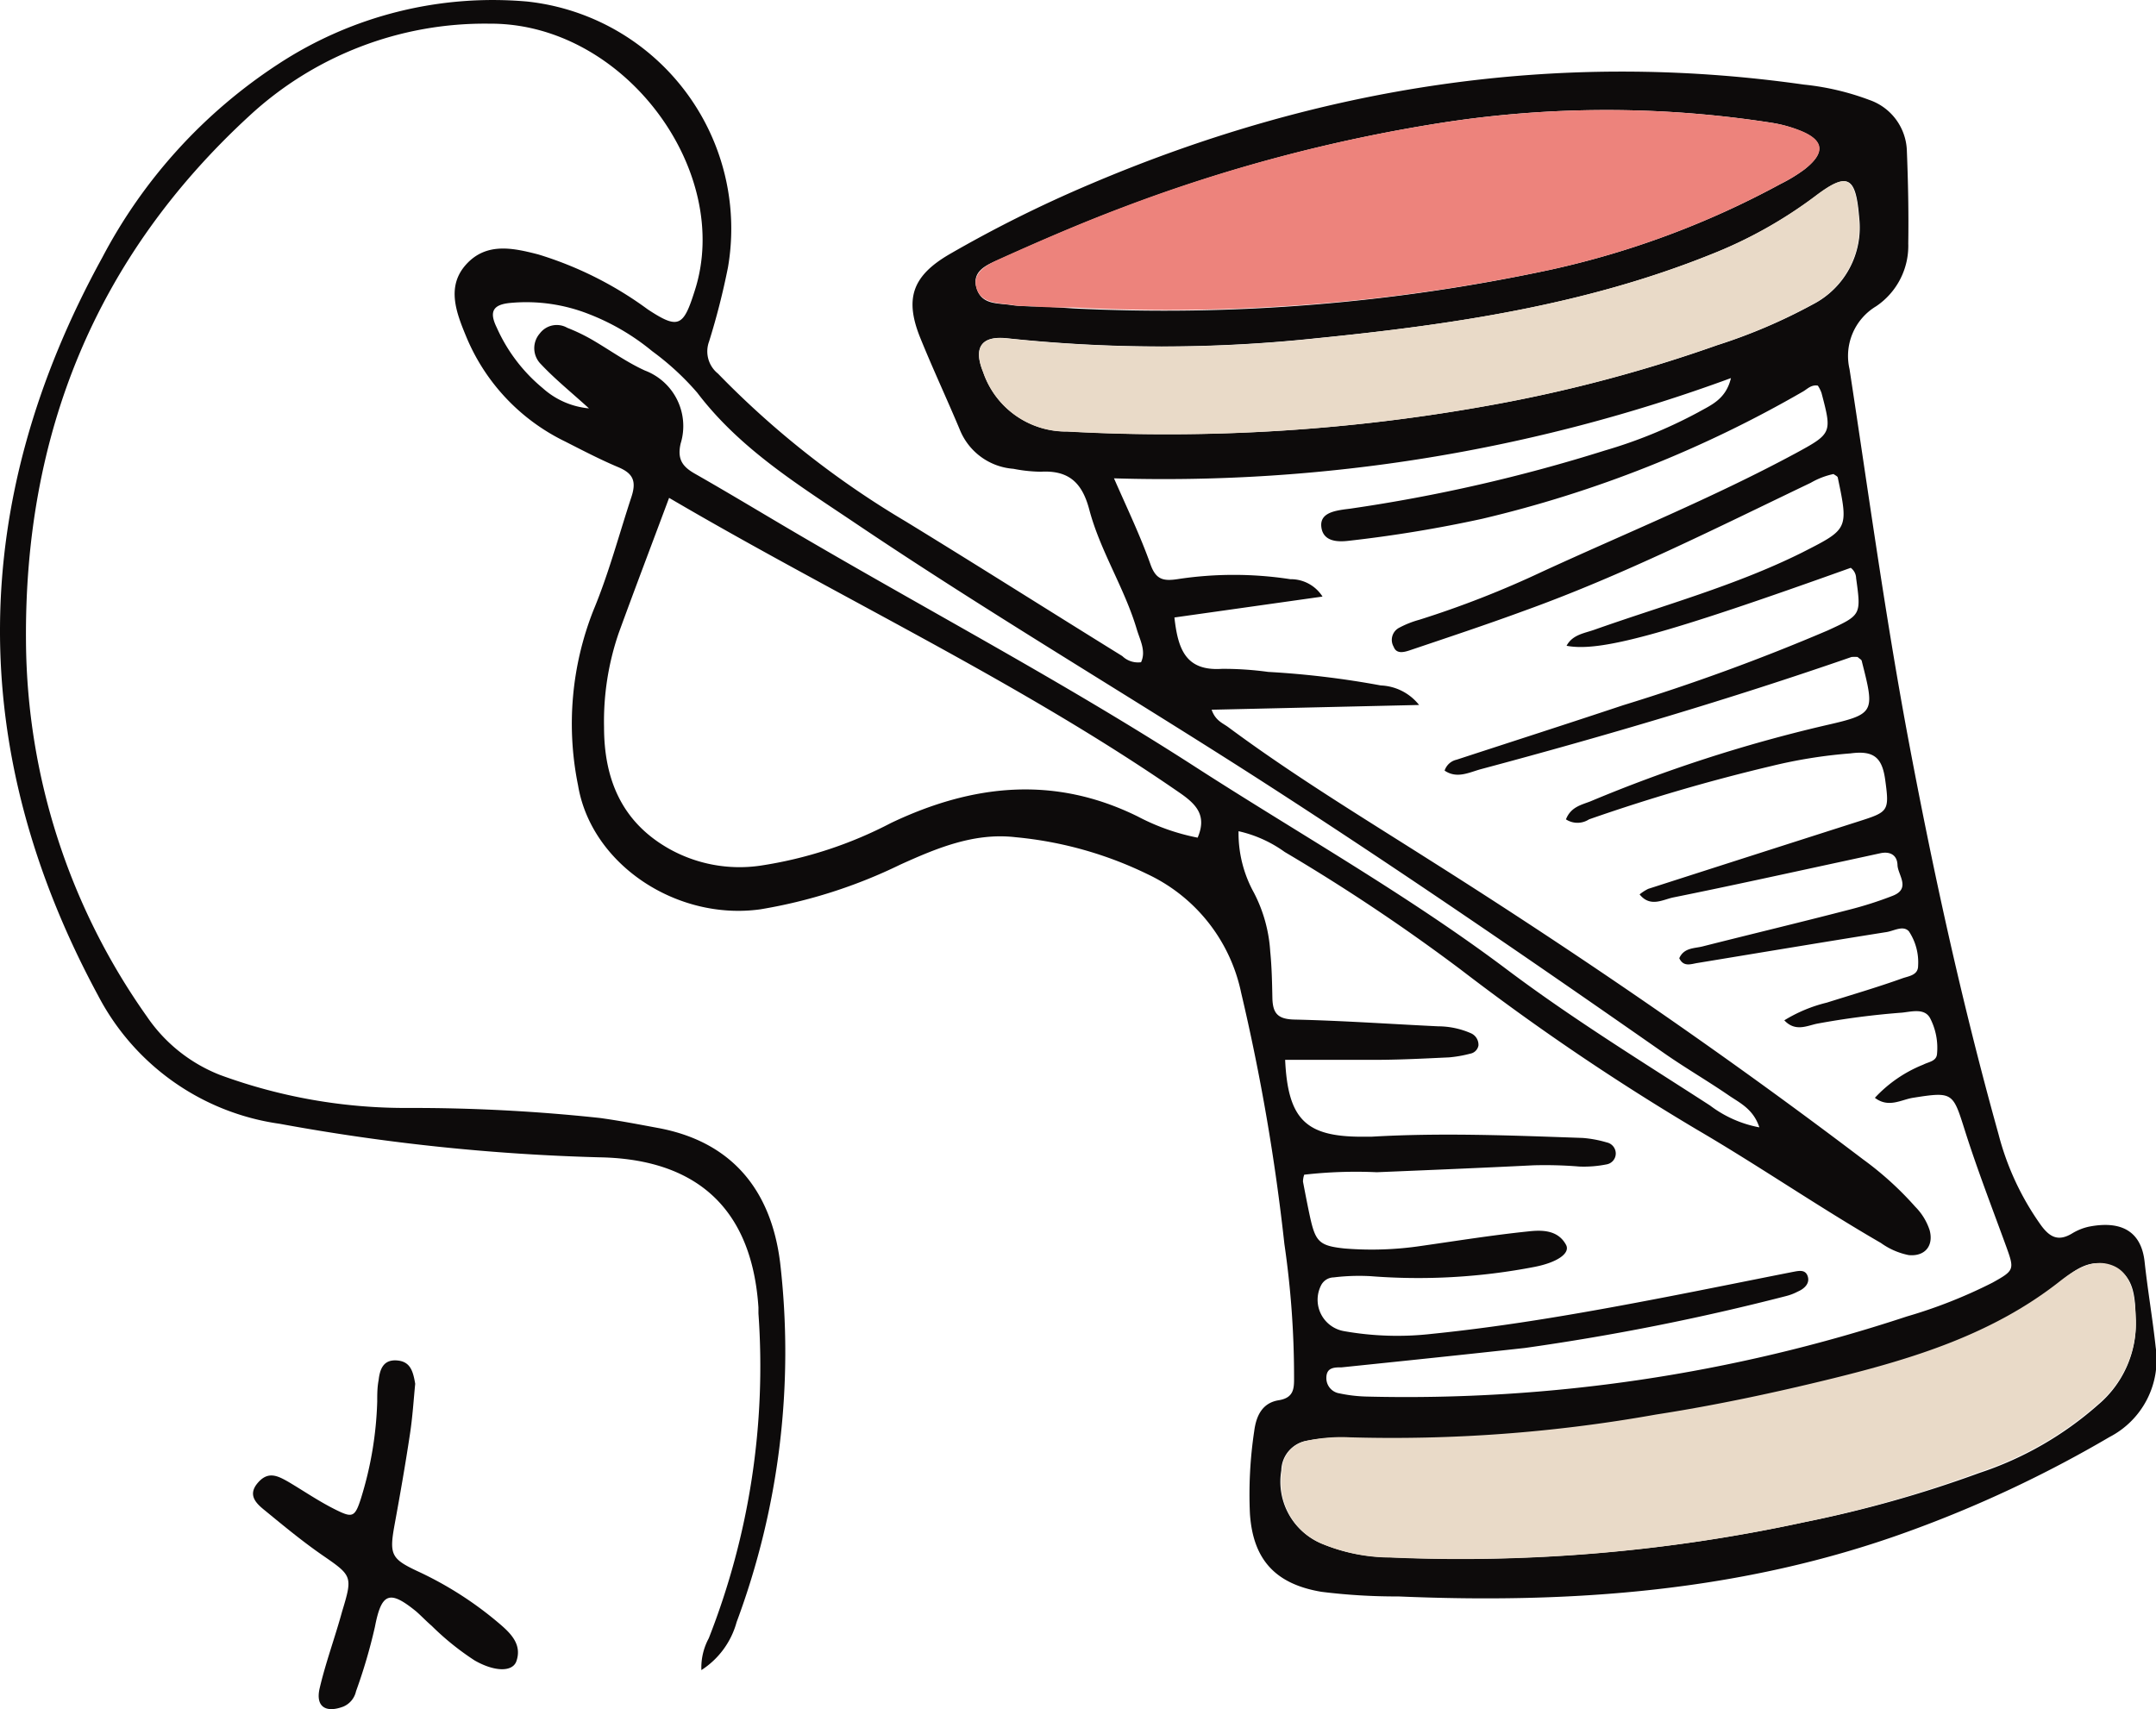 <svg xmlns="http://www.w3.org/2000/svg" viewBox="0 0 140.2 111.15"><defs><style>.cls-1{fill:#0d0b0b;}.cls-2{fill:#e9dac8;}.cls-3{fill:#ed837c;}</style></defs><g id="Layer_2" data-name="Layer 2"><g id="Layer_2-2" data-name="Layer 2"><path class="cls-1" d="M45.61,108.62a4,4,0,0,1,.48-2.07,48.37,48.37,0,0,0,3.23-21.13l0-.39c-.5-7.48-5.19-9.67-10.33-9.76a134.51,134.51,0,0,1-20.8-2.18A15.79,15.79,0,0,1,6.38,64.75c-8.64-16-8.46-32.1.27-48A33.76,33.76,0,0,1,18.12,4.15,25.44,25.44,0,0,1,34.28.1,14.86,14.86,0,0,1,47.34,17.38a46.79,46.79,0,0,1-1.23,4.83,1.85,1.85,0,0,0,.58,2.09,58.68,58.68,0,0,0,12.2,9.61c4.72,2.89,9.39,5.85,14.09,8.76a1.47,1.47,0,0,0,1.22.4c.34-.73-.07-1.44-.28-2.15-.8-2.69-2.38-5.09-3.09-7.79-.47-1.77-1.36-2.55-3.15-2.45a9.79,9.79,0,0,1-1.78-.19,4.08,4.08,0,0,1-3.5-2.58c-.84-2-1.73-3.9-2.53-5.87-1.06-2.58-.58-4.08,1.88-5.51A83,83,0,0,1,70.84,12c14.89-6.35,30.35-8.79,46.45-6.5a17,17,0,0,1,4.27,1A3.62,3.62,0,0,1,124,9.83c.08,2,.12,4,.09,6A4.74,4.74,0,0,1,122,19.92,3.77,3.77,0,0,0,120.27,24c1.21,7.9,2.29,15.82,3.75,23.68,1.64,8.78,3.54,17.49,5.94,26.09a17.88,17.88,0,0,0,2.77,5.93c.56.76,1.11,1.06,2,.53a3.55,3.55,0,0,1,1.11-.45c2.26-.44,3.42.44,3.62,2.29s.52,3.69.72,5.55a5.66,5.66,0,0,1-3,5.84A78.93,78.93,0,0,1,124,99.64c-10.71,3.88-21.8,4.67-33.06,4.19a39.24,39.24,0,0,1-5-.3c-3-.5-4.46-2.09-4.66-5.08a27.7,27.7,0,0,1,.28-5.38c.13-1,.53-1.83,1.59-2s1-.86,1-1.61a59.81,59.81,0,0,0-.63-8.56,134.93,134.93,0,0,0-2.81-16.33,11,11,0,0,0-6.08-7.71,24.83,24.83,0,0,0-8.6-2.41c-2.68-.31-5.11.71-7.48,1.78a33.12,33.12,0,0,1-9.1,2.91c-5.43.76-11-2.91-11.86-8.06a20.08,20.08,0,0,1,1-11.39c1-2.4,1.66-4.91,2.47-7.37.35-1.06.08-1.55-.89-1.95-1.16-.49-2.29-1.08-3.41-1.65a13.18,13.18,0,0,1-6.44-6.82c-.64-1.55-1.32-3.26,0-4.71s3.06-1.06,4.69-.64a23.64,23.64,0,0,1,7.11,3.57c2,1.32,2.32,1.12,3.05-1.19C47.7,11.16,40.61,1.48,31.83,1.54a22.52,22.52,0,0,0-15.62,6c-10,9.2-14.64,20.72-14.52,34.2A42.69,42.69,0,0,0,9.55,66.11a10.28,10.28,0,0,0,4.75,3.8,35,35,0,0,0,12.11,2.15A114.24,114.24,0,0,1,39,72.71c1.25.17,2.49.41,3.73.64,4.81.87,7.41,4,8,8.77A50.35,50.35,0,0,1,47.9,105.5,5.4,5.4,0,0,1,45.61,108.62ZM78.79,46.16c.25.72.73.87,1.09,1.14,4.18,3.1,8.62,5.8,13,8.58C102.57,62,112,68.46,121.16,75.41a21.11,21.11,0,0,1,3.39,3.08,3.86,3.86,0,0,1,.93,1.52c.27,1-.29,1.72-1.36,1.62a4.66,4.66,0,0,1-1.81-.79c-4-2.31-7.91-5-11.91-7.34A156.48,156.48,0,0,1,95,63.07a124.2,124.2,0,0,0-11.46-7.66,8.19,8.19,0,0,0-3-1.35,8,8,0,0,0,1,4,9.57,9.57,0,0,1,1.06,3.82c.1,1,.12,2,.14,3s.32,1.4,1.41,1.43c3.13.07,6.25.29,9.37.44a5.35,5.35,0,0,1,2.13.45.82.82,0,0,1,.49.8.66.66,0,0,1-.54.53,8,8,0,0,1-1.37.24c-1.52.07-3,.15-4.58.16-2,0-4,0-6.08,0,.18,3.89,1.36,5,5,5,.2,0,.4,0,.6,0,4.58-.27,9.17-.08,13.75.08a7.53,7.53,0,0,1,1.56.29.74.74,0,0,1,.59.72.72.72,0,0,1-.6.71,7.51,7.51,0,0,1-1.77.14,27.14,27.14,0,0,0-3-.08c-3.39.17-6.78.31-10.17.45a29.68,29.68,0,0,0-4.72.16,1.47,1.47,0,0,0-.08.45c.15.78.3,1.57.47,2.35.35,1.57.61,1.83,2.24,2a21.84,21.84,0,0,0,5-.17c2.31-.33,4.61-.7,6.93-.94.89-.1,1.94-.11,2.47.88.28.54-.57,1.14-2.07,1.43A39.78,39.78,0,0,1,89.12,83a13.62,13.62,0,0,0-2.39.08.94.94,0,0,0-.81.49,2.07,2.07,0,0,0,1.45,3,19.85,19.85,0,0,0,5.76.18c5.11-.52,10.16-1.42,15.19-2.39,2.75-.53,5.49-1.09,8.23-1.63.39-.07.84-.2,1,.27s-.22.82-.64,1a3.42,3.42,0,0,1-.75.29,154.16,154.16,0,0,1-17,3.38c-4,.44-7.94.85-11.91,1.26-.48,0-1,0-1,.69a1,1,0,0,0,.84,1,9.62,9.62,0,0,0,1.78.21A103.67,103.67,0,0,0,124,85.62a32.1,32.1,0,0,0,5.57-2.2c1.42-.79,1.43-.85.9-2.32-.91-2.5-1.88-5-2.68-7.52s-.76-2.6-3.4-2.18c-.76.12-1.58.68-2.47,0a8.68,8.68,0,0,1,3.15-2.16c.34-.18.85-.21.89-.69a4.2,4.2,0,0,0-.45-2.33c-.36-.66-1.17-.43-1.82-.36a51.82,51.82,0,0,0-5.54.72c-.66.14-1.41.54-2.12-.22a9.58,9.58,0,0,1,2.76-1.15c1.65-.52,3.3-1,4.94-1.59.41-.14,1-.2,1-.8a3.64,3.64,0,0,0-.6-2.25c-.39-.42-1,0-1.52.06-4.08.65-8.15,1.33-12.22,2-.41.06-.91.29-1.19-.31.31-.7,1-.63,1.53-.77,3.16-.8,6.34-1.56,9.5-2.38a24.19,24.19,0,0,0,2.85-.91c1.2-.47.33-1.36.31-2s-.47-.9-1.1-.77l-2.35.51c-3.71.8-7.42,1.62-11.14,2.37-.67.14-1.49.66-2.18-.2a3,3,0,0,1,.56-.36q6.84-2.2,13.69-4.39c1.91-.61,2-.66,1.73-2.63-.19-1.49-.71-2-2.27-1.79a32,32,0,0,0-5.13.82,119.41,119.41,0,0,0-11.87,3.47,1.37,1.37,0,0,1-1.5,0c.32-.81,1-.94,1.59-1.17a95.7,95.7,0,0,1,15.18-4.92c3.33-.76,3.33-.81,2.47-4.19,0-.11-.18-.18-.27-.28a2.43,2.43,0,0,0-.4,0c-7.93,2.75-16,5.13-24.08,7.29-.78.21-1.57.65-2.38.1a1.06,1.06,0,0,1,.78-.71c3.61-1.18,7.22-2.34,10.82-3.54A133.91,133.91,0,0,0,118.86,41c2.17-1,2.17-1,1.84-3.39a.87.87,0,0,0-.35-.68c-12.09,4.33-16.3,5.49-18.48,5.07.39-.73,1.16-.81,1.83-1.05,4.52-1.6,9.15-2.86,13.46-5,3-1.53,3.06-1.5,2.35-4.87,0-.1-.18-.17-.28-.25a5,5,0,0,0-1.48.57c-6.12,2.93-12.19,6-18.57,8.3-2.5.92-5,1.75-7.55,2.61-.37.12-.83.22-1-.24A.89.89,0,0,1,91,40.82a6.3,6.3,0,0,1,1.29-.51,63.48,63.48,0,0,0,8-3.13c5.5-2.53,11.11-4.81,16.44-7.68,2.42-1.31,2.4-1.34,1.72-3.94a2.15,2.15,0,0,0-.24-.48c-.42-.07-.66.2-.94.37a77.06,77.06,0,0,1-20.88,8.29,85.14,85.14,0,0,1-8.67,1.43c-.73.09-1.65.06-1.79-.85s.75-1.08,1.49-1.19l.4-.05a105.62,105.62,0,0,0,16.54-3.78,31.21,31.21,0,0,0,6.08-2.49c.81-.46,1.79-.83,2.12-2.22a106.75,106.75,0,0,1-40.12,6.52c.88,2,1.72,3.76,2.36,5.56.35,1,.8,1.14,1.75,1a24.22,24.22,0,0,1,7.36,0A2.44,2.44,0,0,1,86,38.8l-9.63,1.36c.23,2.06.73,3.5,3.1,3.34a21.58,21.58,0,0,1,3,.2,58,58,0,0,1,7.32.88,3.35,3.35,0,0,1,2.49,1.27ZM117.33,99a76.75,76.75,0,0,0,11.38-3.2,22.13,22.13,0,0,0,7.73-4.44,6.91,6.91,0,0,0,2.45-5.47c-.06-1.3,0-2.85-1.45-3.5s-2.5.18-3.49,1c-4.35,3.43-9.47,5-14.73,6.31-3.82.94-7.66,1.76-11.54,2.36a97.3,97.3,0,0,1-19.87,1.48A10.7,10.7,0,0,0,85,93.7a2,2,0,0,0-1.68,1.94,4.36,4.36,0,0,0,2.57,4.73,11.67,11.67,0,0,0,4.47.91A105.43,105.43,0,0,0,117.33,99ZM43.51,32.38c-1.16,3.11-2.26,6-3.29,8.83a17.7,17.7,0,0,0-.94,6.08c0,3.34,1.12,6.13,4.17,7.88a9.37,9.37,0,0,0,6,1.13,27,27,0,0,0,8.5-2.78C63.25,51,68.56,50.42,74,53.11a14.13,14.13,0,0,0,3.88,1.37c.62-1.45-.09-2.18-1.2-2.94C66.22,44.31,54.66,38.92,43.51,32.38Zm57.28-14.83a56.86,56.86,0,0,0,15-5.59,10.22,10.22,0,0,0,1.53-.93c1.4-1.09,1.3-1.92-.32-2.55A8.51,8.51,0,0,0,115.29,8,69.73,69.73,0,0,0,93.66,8a103.22,103.22,0,0,0-20.59,5.48c-2.67,1-5.3,2.14-7.9,3.31-.78.36-2,.72-1.68,1.9s1.41,1,2.33,1.16c.39.05.79.06,1.19.08.93,0,1.86.07,2.79.13A119.62,119.62,0,0,0,100.79,17.55ZM97.22,26.3a93.85,93.85,0,0,0,14.45-3.85,35.6,35.6,0,0,0,6.23-2.66,5.62,5.62,0,0,0,3-5.63c-.22-2.71-.74-3-2.87-1.38a29,29,0,0,1-6.77,3.77C103,19.87,94.34,21.13,85.59,22a95.1,95.1,0,0,1-20.1,0c-1.67-.18-2.21.59-1.56,2.19a5.7,5.7,0,0,0,5.47,3.87A117.92,117.92,0,0,0,97.22,26.3Zm17.18,47c-.4-1.19-1.29-1.58-2-2.07-1.37-.94-2.82-1.78-4.18-2.73-8.79-6.14-17.63-12.21-26.64-18C73,45,64.22,39.81,55.76,34.12c-3.75-2.53-7.61-4.88-10.42-8.58a17.56,17.56,0,0,0-2.93-2.7,14.9,14.9,0,0,0-4.11-2.41,11.1,11.1,0,0,0-5.09-.73c-1.15.1-1.42.56-.91,1.6a10.8,10.8,0,0,0,3,3.95,5.2,5.2,0,0,0,3,1.31c-1.19-1.08-2.22-1.91-3.12-2.87a1.46,1.46,0,0,1-.08-2,1.38,1.38,0,0,1,1.79-.37,12.07,12.07,0,0,1,1.62.78c1.15.67,2.24,1.46,3.43,2a3.86,3.86,0,0,1,2.32,4.75c-.25,1.09.19,1.55,1,2,2.49,1.42,4.93,2.91,7.41,4.35,8.34,4.86,16.87,9.4,25,14.64,6.77,4.37,13.8,8.32,20.26,13.17,4.26,3.21,8.8,6,13.27,8.89A7.62,7.62,0,0,0,114.4,73.32Z"/><path class="cls-1" d="M27,90c-.1,1-.17,2.15-.34,3.26-.3,2-.64,3.93-1,5.9s-.22,2.23,1.56,3.06a23.23,23.23,0,0,1,5.35,3.46c.73.63,1.38,1.35,1,2.39-.28.7-1.46.64-2.71-.08a17.63,17.63,0,0,1-2.79-2.25c-.35-.3-.67-.64-1-.93-1.73-1.41-2.26-1.24-2.69,1A35,35,0,0,1,23.15,110a1.4,1.4,0,0,1-.84,1c-1.13.42-1.79,0-1.53-1.17.39-1.68,1-3.32,1.46-5,.71-2.34.67-2.34-1.33-3.72-1.25-.87-2.44-1.85-3.62-2.82-.56-.45-1.23-1-.55-1.82s1.31-.49,2-.1c1,.59,2,1.28,3.09,1.82s1.25.5,1.65-.76a23.39,23.39,0,0,0,1.05-6.27c0-.46,0-.93.09-1.39.08-.71.3-1.35,1.18-1.29S26.86,89.17,27,90Z"/><path class="cls-2" d="M117.33,99a105.43,105.43,0,0,1-26.93,2.3,11.67,11.67,0,0,1-4.47-.91,4.36,4.36,0,0,1-2.57-4.73A2,2,0,0,1,85,93.7a10.7,10.7,0,0,1,2.77-.22A97.3,97.3,0,0,0,107.68,92c3.88-.6,7.72-1.42,11.54-2.36,5.26-1.3,10.38-2.88,14.73-6.31,1-.78,2.21-1.55,3.49-1s1.39,2.2,1.45,3.5a6.91,6.91,0,0,1-2.45,5.47,22.13,22.13,0,0,1-7.73,4.44A76.75,76.75,0,0,1,117.33,99Z"/><path class="cls-3" d="M100.79,17.55A119.62,119.62,0,0,1,69.8,20C68.87,20,67.94,20,67,19.91c-.4,0-.8,0-1.19-.08-.92-.12-2.07-.09-2.33-1.16s.9-1.54,1.68-1.9c2.6-1.17,5.23-2.3,7.9-3.31A103.22,103.22,0,0,1,93.66,8a69.73,69.73,0,0,1,21.63,0,8.51,8.51,0,0,1,1.73.47c1.62.63,1.72,1.46.32,2.55a10.22,10.22,0,0,1-1.53.93A56.86,56.86,0,0,1,100.79,17.55Z"/><path class="cls-2" d="M97.22,26.3A117.92,117.92,0,0,1,69.4,28.07a5.7,5.7,0,0,1-5.47-3.87c-.65-1.6-.11-2.37,1.56-2.19a95.1,95.1,0,0,0,20.1,0c8.75-.89,17.44-2.15,25.68-5.47A29,29,0,0,0,118,12.78c2.13-1.62,2.65-1.33,2.87,1.38a5.62,5.62,0,0,1-3,5.63,35.6,35.6,0,0,1-6.23,2.66A93.85,93.85,0,0,1,97.22,26.3Z"/></g></g></svg>